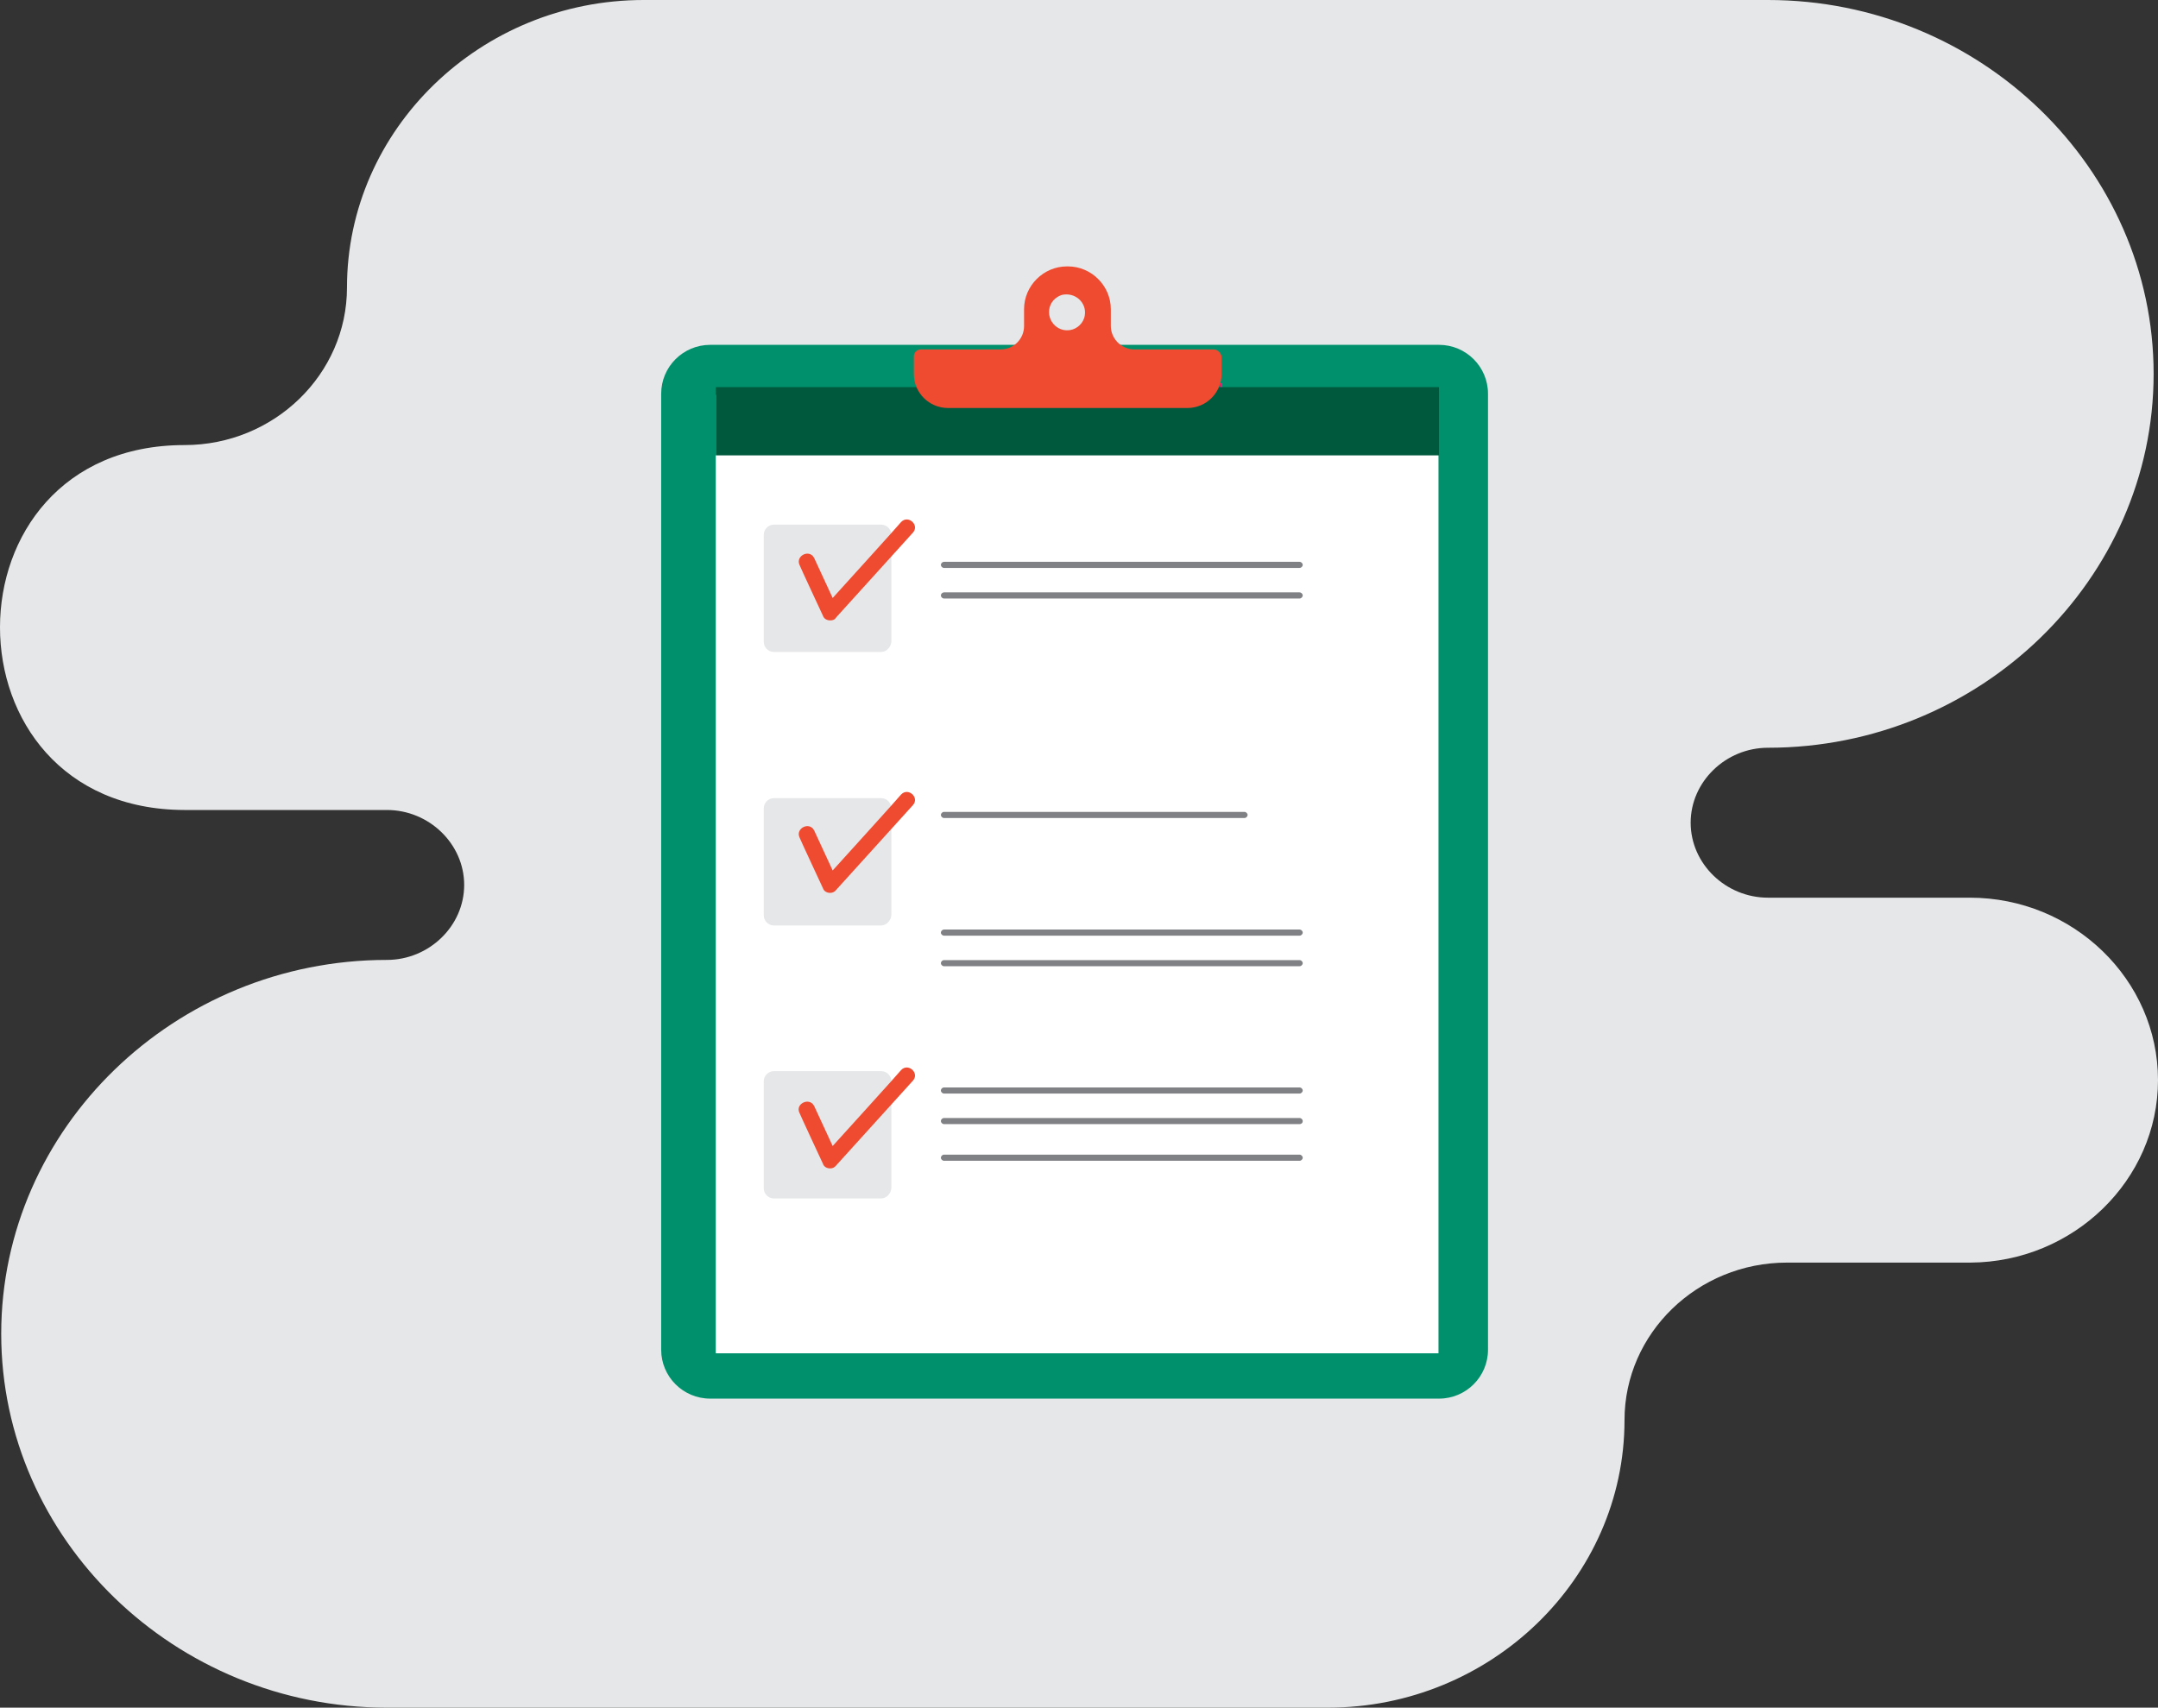 <svg width="187" height="148" viewBox="0 0 187 148" fill="none" xmlns="http://www.w3.org/2000/svg">
<rect x="0" y="0" width="187" height="148" fill="#333333" stroke="none"/>
<path fill-rule="evenodd" clip-rule="evenodd" d="M15.992 38.573C23.746 38.573 30.067 32.444 30.067 24.925C30.067 11.196 41.656 0 55.773 0H153.203C171.576 0 186.621 14.588 186.621 32.403C186.621 50.219 171.576 64.806 153.203 64.806C149.537 64.806 146.503 67.748 146.503 71.303C146.503 74.858 149.537 77.8 153.203 77.8H170.691C179.667 77.8 187 84.91 187 93.614C187 102.276 179.667 109.386 170.734 109.427H154.847C147.093 109.427 140.771 115.556 140.771 123.075C140.771 136.804 129.183 148 115.066 148H33.523C15.15 148 0.105 133.412 0.105 115.597C0.105 97.781 15.15 83.194 33.523 83.194C37.189 83.194 40.223 80.252 40.223 76.697C40.223 73.142 37.189 70.2 33.523 70.2H15.992C-5.331 70.159 -5.331 38.573 15.992 38.573Z" fill="#E6E7E8"/>
<path fill-rule="evenodd" clip-rule="evenodd" d="M61.54 29.887H124.696C127.04 29.887 128.942 31.785 128.942 34.125V116.979C128.942 119.318 127.04 121.216 124.696 121.216H61.54C59.196 121.216 57.294 119.318 57.294 116.979V34.125C57.294 31.785 59.196 29.887 61.54 29.887Z" fill="#00916C"/>
<path fill-rule="evenodd" clip-rule="evenodd" d="M104.13 117.288H62.026V34.213H124.651V117.288H104.13Z" fill="white"/>
<path fill-rule="evenodd" clip-rule="evenodd" d="M62.026 33.551H124.696V39.466H62.026V33.551Z" fill="#00593D"/>
<path fill-rule="evenodd" clip-rule="evenodd" d="M94.002 27.327C93.914 27.989 93.339 28.519 92.72 28.607C91.614 28.784 90.685 27.768 90.951 26.665C91.083 26.135 91.481 25.738 92.012 25.561C93.162 25.296 94.179 26.223 94.002 27.327ZM105.192 30.284H98.292C97.187 30.284 96.258 29.358 96.258 28.254V26.797C96.258 24.767 94.577 23.089 92.543 23.089H92.454C90.42 23.089 88.739 24.767 88.739 26.797V28.254C88.739 29.402 87.81 30.284 86.705 30.284H79.805C79.451 30.284 79.186 30.549 79.186 30.902V32.403C79.186 34.036 80.513 35.361 82.149 35.361H102.892C104.528 35.361 105.855 34.036 105.855 32.403V30.902C105.811 30.593 105.501 30.284 105.192 30.284Z" fill="#EF4B30"/>
<path fill-rule="evenodd" clip-rule="evenodd" d="M76.356 56.505H67.068C66.581 56.505 66.183 56.107 66.183 55.622V46.352C66.183 45.867 66.581 45.469 67.068 45.469H76.356C76.842 45.469 77.24 45.867 77.24 46.352V55.622C77.196 56.107 76.798 56.505 76.356 56.505Z" fill="#E6E7E8"/>
<path fill-rule="evenodd" clip-rule="evenodd" d="M71.933 53.768C71.668 53.768 71.402 53.635 71.314 53.371C71.314 53.371 69.279 49.001 69.279 48.956C68.925 48.162 70.164 47.544 70.562 48.383L72.154 51.826C72.154 51.826 78.08 45.293 78.08 45.248C78.7 44.586 79.717 45.513 79.098 46.175L72.464 53.503C72.331 53.724 72.154 53.768 71.933 53.768Z" fill="#EF4B30"/>
<path fill-rule="evenodd" clip-rule="evenodd" d="M76.356 80.209H67.068C66.581 80.209 66.183 79.811 66.183 79.326V70.056C66.183 69.571 66.581 69.173 67.068 69.173H76.356C76.842 69.173 77.24 69.571 77.24 70.056V79.326C77.196 79.811 76.798 80.209 76.356 80.209ZM76.356 103.869H67.068C66.581 103.869 66.183 103.471 66.183 102.986V93.716C66.183 93.231 66.581 92.833 67.068 92.833H76.356C76.842 92.833 77.24 93.231 77.24 93.716V102.986C77.196 103.471 76.798 103.869 76.356 103.869Z" fill="#E6E7E8"/>
<path fill-rule="evenodd" clip-rule="evenodd" d="M71.933 101.264C71.668 101.264 71.402 101.132 71.314 100.867C71.314 100.867 69.279 96.497 69.279 96.453C68.881 95.658 70.164 95.04 70.562 95.879L72.154 99.322C72.154 99.322 78.081 92.789 78.081 92.745C78.7 92.083 79.717 93.01 79.098 93.672L72.464 100.999C72.331 101.176 72.154 101.264 71.933 101.264Z" fill="#EF4B30"/>
<path fill-rule="evenodd" clip-rule="evenodd" d="M112.622 49.221H81.796C81.663 49.221 81.53 49.089 81.53 48.956C81.53 48.824 81.663 48.691 81.796 48.691H112.622C112.754 48.691 112.887 48.824 112.887 48.956C112.887 49.089 112.754 49.221 112.622 49.221ZM112.622 51.87H81.796C81.663 51.87 81.53 51.737 81.53 51.605C81.53 51.472 81.663 51.34 81.796 51.34H112.622C112.754 51.34 112.887 51.472 112.887 51.605C112.887 51.737 112.754 51.87 112.622 51.87ZM112.622 81.091H81.796C81.663 81.091 81.53 80.959 81.53 80.827C81.53 80.694 81.663 80.562 81.796 80.562H112.622C112.754 80.562 112.887 80.694 112.887 80.827C112.887 80.959 112.754 81.091 112.622 81.091ZM112.622 83.74H81.796C81.663 83.74 81.53 83.608 81.53 83.475C81.53 83.343 81.663 83.21 81.796 83.21H112.622C112.754 83.21 112.887 83.343 112.887 83.475C112.887 83.608 112.754 83.74 112.622 83.74ZM112.622 94.775H81.796C81.663 94.775 81.53 94.643 81.53 94.511C81.53 94.378 81.663 94.246 81.796 94.246H112.622C112.754 94.246 112.887 94.378 112.887 94.511C112.887 94.643 112.754 94.775 112.622 94.775ZM112.622 97.424H81.796C81.663 97.424 81.53 97.291 81.53 97.159C81.53 97.027 81.663 96.894 81.796 96.894H112.622C112.754 96.894 112.887 97.027 112.887 97.159C112.887 97.336 112.754 97.424 112.622 97.424ZM112.622 100.602H81.796C81.663 100.602 81.53 100.47 81.53 100.337C81.53 100.205 81.663 100.072 81.796 100.072H112.622C112.754 100.072 112.887 100.205 112.887 100.337C112.887 100.47 112.754 100.602 112.622 100.602ZM107.845 70.895H81.796C81.663 70.895 81.53 70.762 81.53 70.63C81.53 70.498 81.663 70.365 81.796 70.365H107.845C107.978 70.365 108.111 70.498 108.111 70.63C108.111 70.762 107.978 70.895 107.845 70.895Z" fill="#808184"/>
<path fill-rule="evenodd" clip-rule="evenodd" d="M105.767 33.198H105.855V33.551H105.767V33.198Z" fill="#E51F7B"/>
<path fill-rule="evenodd" clip-rule="evenodd" d="M71.933 77.384C71.668 77.384 71.402 77.251 71.314 76.986C71.314 76.986 69.279 72.616 69.279 72.572C68.925 71.778 70.164 71.16 70.562 71.998L72.154 75.441C72.154 75.441 78.08 68.908 78.08 68.864C78.7 68.202 79.717 69.129 79.098 69.791L72.464 77.119C72.331 77.295 72.154 77.384 71.933 77.384Z" fill="#EF4B30"/>
</svg>
